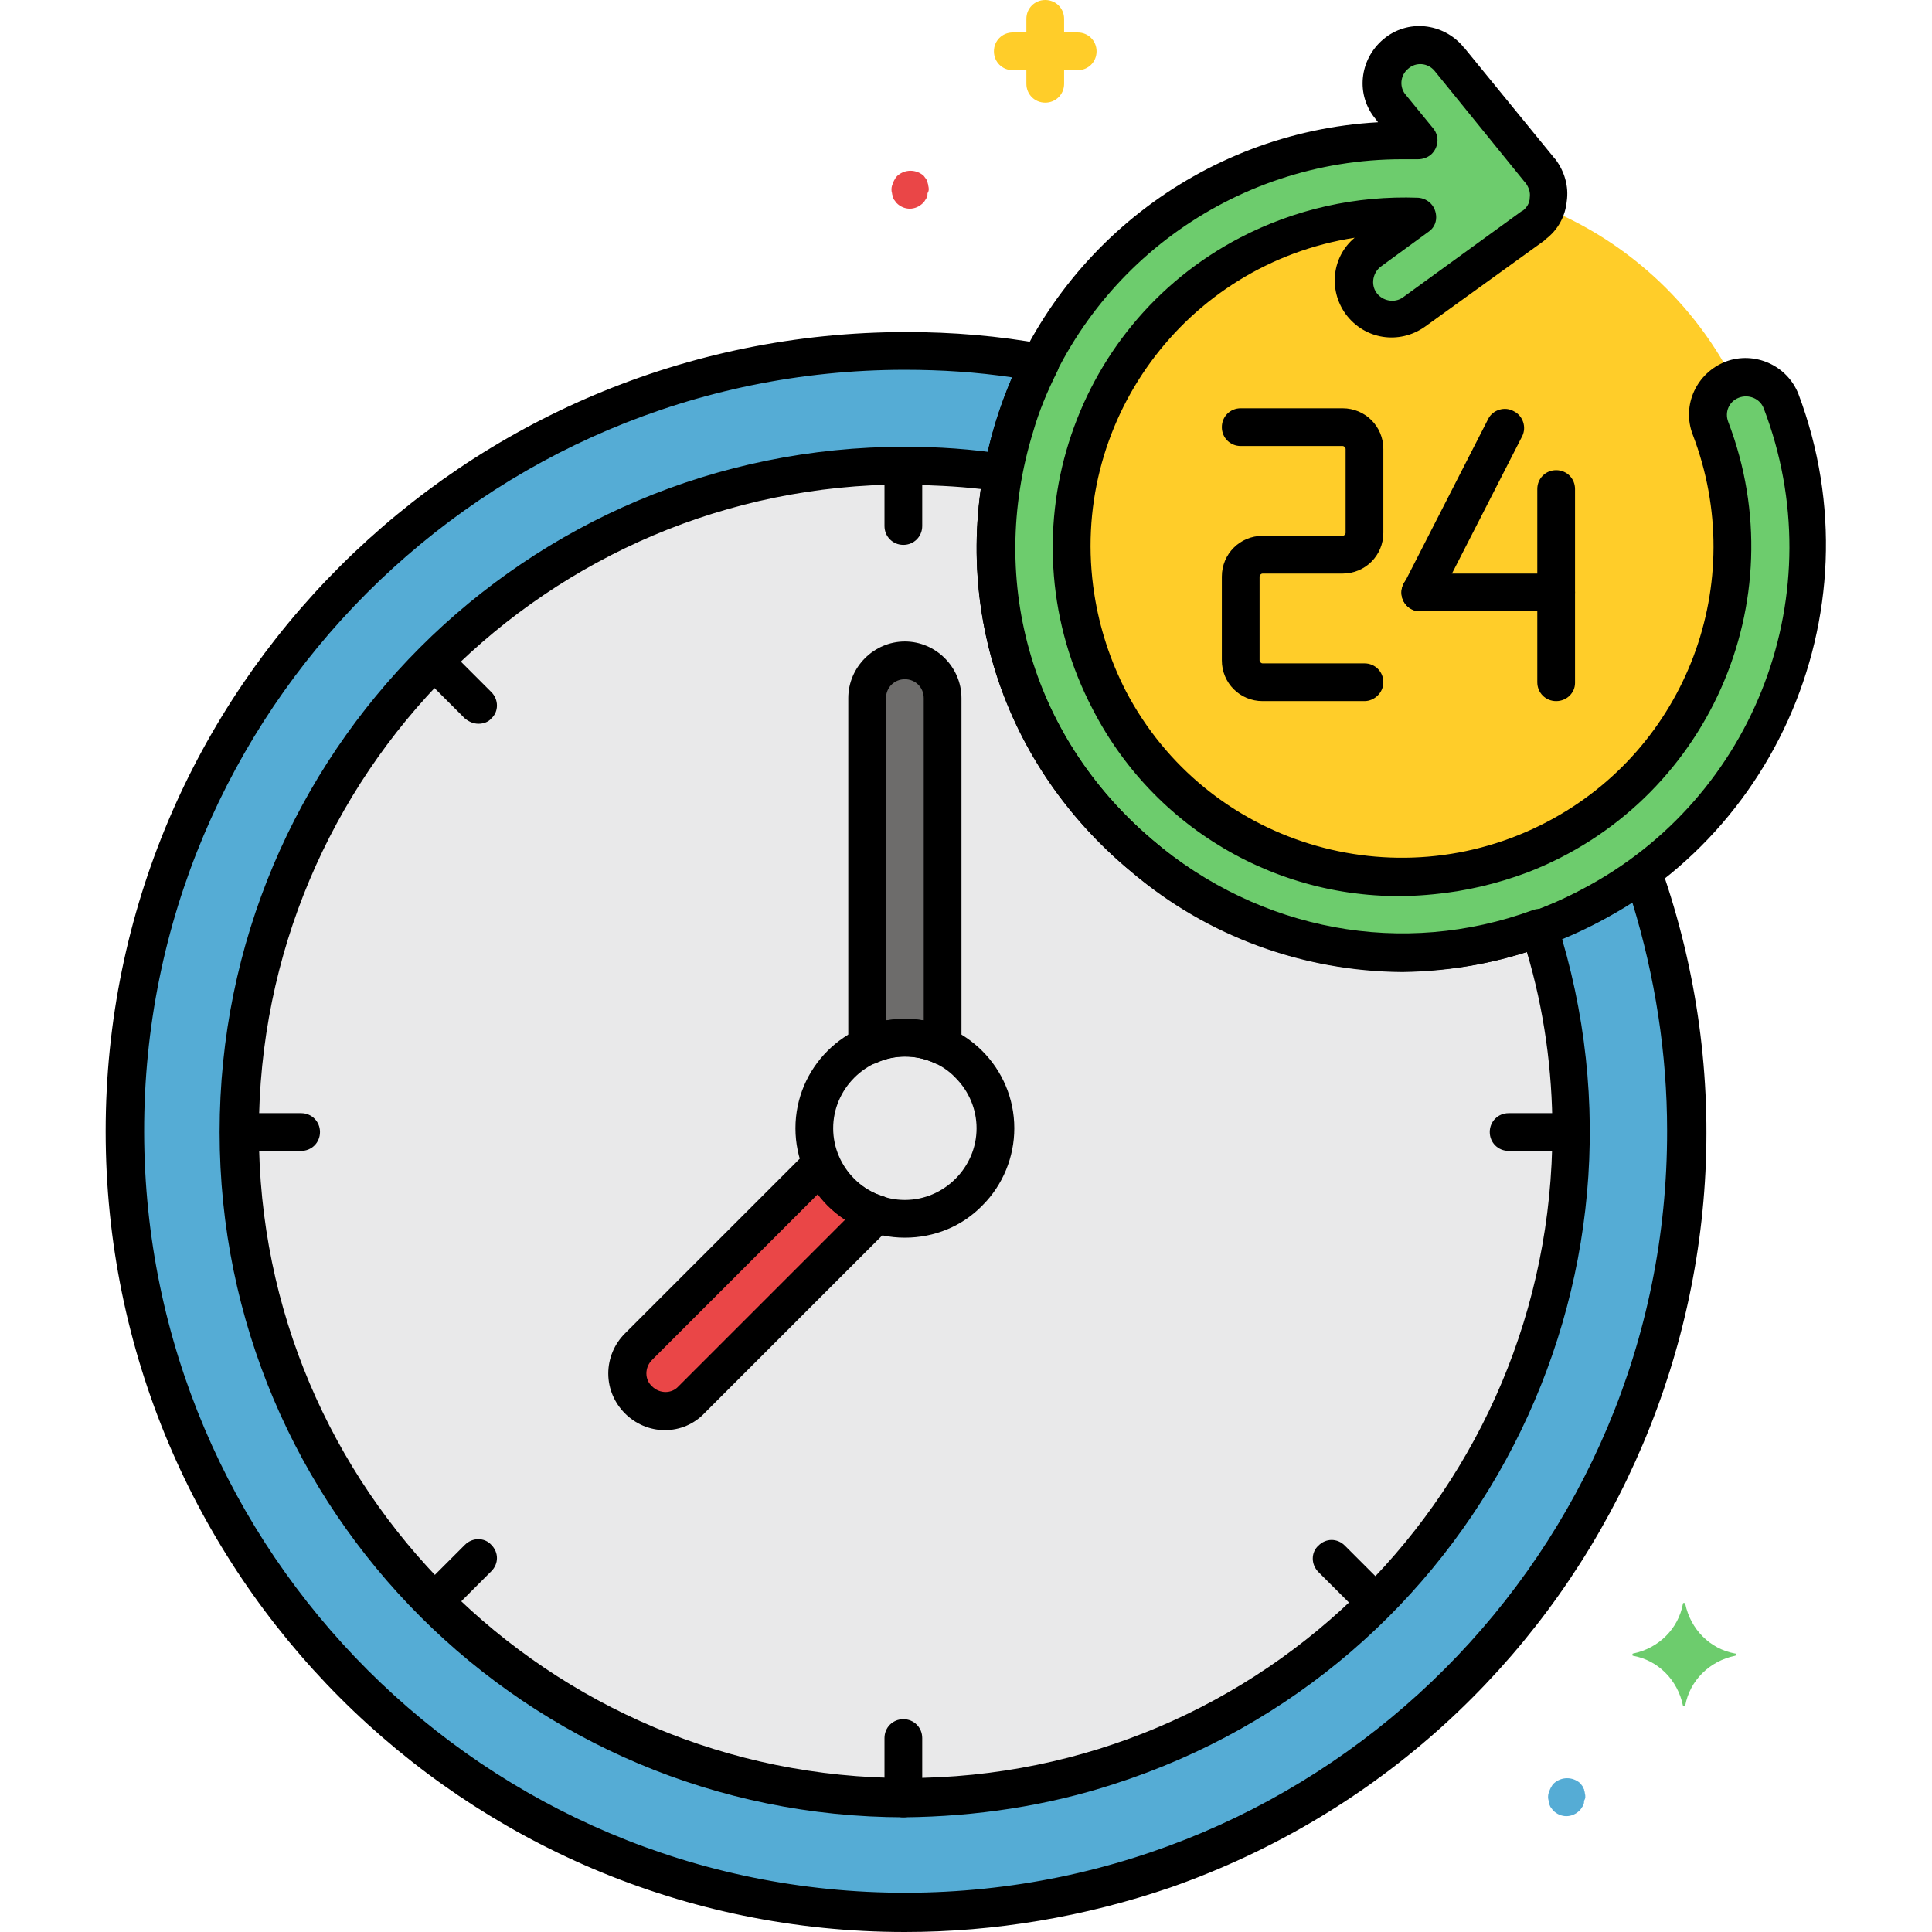 <svg height="512pt" viewBox="-28 0 512 512" width="512pt" xmlns="http://www.w3.org/2000/svg"><path d="m393.602 239.801c-84.602 44.398-181-36.199-152.801-127 1.801-5.801 4-11.402 6.801-16.801-112.602-19.602-219.801 55.801-239.402 168.199-19.598 112.402 55.602 219.801 168.199 239.402 112.602 19.598 219.801-55.602 239.402-168.203 6-34.797 3.199-70.598-8.602-104-4.398 3.203-8.801 6-13.598 8.402zm0 0" fill="#55acd5"/><path d="m237.602 125.398c-96.402-14.199-186 52.402-200.203 148.801-14.199 96.402 52.402 186 148.801 200.199 96.402 14.203 186-52.398 200.199-148.797 4-26.602 1.602-53.801-6.598-79.602-76.801 28.199-157.402-39.801-142.199-120.602zm0 0" fill="#e9e9ea"/><path d="m211.801 275c3.398 0 6.801.801 10 2.199v-92.199c0-5.602-4.402-10-10-10-5.602 0-10 4.398-10 10v92.199c3.199-1.398 6.598-2.199 10-2.199zm0 0" fill="#6d6c6b"/><path d="m228.781 282.066c-9.371-9.371-24.566-9.371-33.941 0-9.371 9.375-9.371 24.57 0 33.941 9.375 9.371 24.57 9.371 33.941 0 9.375-9.371 9.375-24.566 0-33.941zm0 0" fill="#e9e9ea"/><path d="m194.801 316c-2.199-2.199-4-4.801-5.199-7.602l-48.602 48.602c-4 3.801-4 10.199 0 14.199 3.801 4 10.199 4 14.199 0l49.199-49.199c-3.398-1.398-6.797-3.398-9.598-6zm0 0" fill="#ea4647"/><path d="m442 145c0 53.57-43.43 97-97 97s-97-43.43-97-97 43.43-97 97-97 97 43.43 97 97zm0 0" fill="#ffcd29"/><path d="m444 106.398c-2-5.199-7.801-7.598-13-5.598-5 2-7.602 7.598-5.801 12.801 7 18.398 7.801 38.398 1.801 57.199-23 73.801-124.602 84-161.199 14.801-31.402-59.602 14-131.402 81.598-128.203l-12.598 9.203c-4.402 3.199-5.402 9.398-2.199 14 3.199 4.598 9.398 5.398 14 2.199l31.598-23s.199-.199.199-.199c4.402-3.402 5.203-9.801 1.801-14.203 0 0 0 0 0-.199l-24.199-29.598c-3.602-4.203-9.801-4.801-14-1.402-4.199 3.602-4.801 9.801-1.398 14l7.199 8.801c-48.602-1.801-92.402 29.199-107 75.602-28.199 91 68.199 171.598 152.801 127 48.199-25 70-82.402 50.398-133.203zm0 0" fill="#6dcc6d"/><path d="m257.602 8.602h-3.602v-3.602c0-2.801-2.199-5-5-5s-5 2.199-5 5v3.602h-3.602c-2.797 0-5 2.199-5 5 0 2.797 2.203 5 5 5h3.602v3.598c0 2.801 2.199 5 5 5s5-2.199 5-5v-3.598h3.602c2.797 0 5-2.203 5-5 0-2.801-2.203-5-5-5zm0 0" fill="#ffcd29"/><path d="m218 49.199c0-.398-.199-.598-.199-1-.199-.199-.199-.598-.402-.801-.199-.199-.398-.598-.598-.797-2-1.801-5-1.801-7 0-.199.199-.402.398-.602.797-.398.602-.598 1.203-.801 1.801-.199.602-.199 1.402 0 2 0 .402.203.602.203 1 .199.402.199.602.398.801s.398.602.602.801c2 2 5 2 7 0 .199-.199.398-.402.598-.801.199-.199.402-.602.402-.801.199-.199.199-.598.199-1 .398-.598.398-1.199.199-2zm0 0" fill="#ea4647"/><path d="m392 475.199c0-.398-.199-.598-.199-1-.199-.199-.199-.598-.402-.801-.199-.199-.398-.598-.598-.797-2-1.801-5-1.801-7 0-.199.199-.402.398-.602.797-.398.602-.598 1.203-.801 1.801-.199.602-.199 1.402 0 2 0 .402.203.602.203 1 .199.402.199.602.398.801s.398.602.602.801c2 2 5 2 7 0 .199-.199.398-.402.598-.801.199-.199.402-.602.402-.801.199-.199.199-.598.199-1 .398-.598.398-1.199.199-2zm0 0" fill="#55acd5"/><path d="m431.801 438.199c-6.602-1.199-11.801-6.398-13.199-13.199 0-.199-.203-.199-.402-.199s-.199.199-.199.199c-1.199 6.602-6.398 11.801-13.199 13.199-.199 0-.199.199-.199.402 0 .199.199.199.199.199 6.598 1.199 11.801 6.398 13.199 13.199 0 .199.199.199.398.199.203 0 .203-.199.203-.199 1.199-6.602 6.398-11.801 13.199-13.199.199 0 .199-.199.199-.402 0-.199 0-.199-.199-.199zm0 0" fill="#6dcc6d"/><path d="m211.398 144.398c-2.797 0-5-2.199-5-5v-16c0-2.797 2.203-5 5-5 2.801 0 5 2.203 5 5v16c0 2.801-2.199 5-5 5zm0 0"/><path d="m211.398 481.602c-2.797 0-5-2.203-5-5v-16c0-2.801 2.203-5 5-5 2.801 0 5 2.199 5 5v16c0 2.598-2.199 5-5 5zm0 0"/><path d="m51.801 305h-16c-2.801 0-5-2.199-5-5s2.199-5 5-5h16c2.801 0 5 2.199 5 5s-2.199 5-5 5zm0 0"/><path d="m387.801 305h-16c-2.801 0-5-2.199-5-5s2.199-5 5-5h16c2.801 0 5 2.199 5 5s-2.199 5-5 5zm0 0"/><path d="m87.398 429.398c-2.797 0-5-2.199-5-5 0-1.398.602-2.598 1.402-3.598l11.398-11.402c2-2 5.199-2 7 0 2 2 2 5 0 7l-11.398 11.402c-.801 1.199-2 1.598-3.402 1.598zm0 0"/><path d="m336.398 429.398c-1.398 0-2.598-.598-3.598-1.398l-11.402-11.398c-2-2-2-5.203 0-7 2-2 5-2 7 0l11.402 11.398c2 2 2 5.199 0 7-.801 1-2.199 1.398-3.402 1.398zm0 0"/><path d="m98.801 191.801c-1.402 0-2.602-.602-3.602-1.402l-11.398-11.398c-2-2-2-5.199 0-7 2-2 5-2 7 0l11.398 11.398c2 2 2 5.203 0 7-.801 1-2.199 1.402-3.398 1.402zm0 0"/><path d="m201.801 282.199c-2.801 0-5-2.199-5-5v-92.199c0-8.199 6.801-15 15-15s15 6.801 15 15v92.199c0 2.801-2.199 5-5 5-.801 0-1.402-.199-2-.398-5-2.402-10.801-2.402-15.801 0-.801.199-1.398.398-2.199.398zm10-12.199c1.598 0 3.398.199 5 .398v-85.398c0-2.801-2.199-5-5-5s-5 2.199-5 5v85.398c1.801-.199 3.398-.398 5-.398zm0 0"/><path d="m211.801 328c-16 0-29-13-29-29s13-29 29-29 29 13 29 29c0 7.602-3 15-8.402 20.398-5.398 5.602-12.797 8.602-20.598 8.602zm0-48c-10.402 0-19 8.602-19 19s8.598 19 19 19c10.398 0 19-8.602 19-19 0-5-2-9.801-5.602-13.398-3.398-3.602-8.398-5.602-13.398-5.602zm0 0"/><path d="m148.199 379c-8.199 0-15-6.801-15-15 0-4 1.602-7.801 4.402-10.602l48.598-48.598c2-2 5.199-2 7 0 .402.398.801 1 1 1.598 2.199 5.203 6.402 9 11.801 10.602 2.602.801 4 3.602 3.199 6.199-.199.801-.598 1.402-1.199 2l-49.199 49.199c-2.801 3-6.602 4.602-10.602 4.602zm40.602-62.602-44 44c-2 2-2 5.203 0 7 2 2 5.199 2 7 0l44.199-44.199c-2.801-1.801-5.199-4-7.199-6.801zm0 0"/><path d="m211.801 512c-117 0-211.801-95-211.801-212.199 0-117 95-211.801 212.199-211.801 12.199 0 24.402 1 36.402 3.199 2.797.402 4.598 3 4 5.801 0 .398-.203 1-.402 1.398-2.598 5.203-4.801 10.402-6.398 16-12.402 40.203 0 82 32.598 109 31.602 27 76.602 31.801 113.203 12.203 4.598-2.402 8.797-5 13-8 2.199-1.602 5.398-1.203 7 1 .199.398.598.797.598 1.199 38.801 110.598-19.398 231.598-130 270.398-22.801 7.801-46.598 11.801-70.398 11.801zm0-414c-111.402 0-201.801 90.602-201.602 202s90.602 201.801 202 201.602c111.402-.203 201.801-90.602 201.602-202 0-20.402-3.199-40.801-9.199-60.402-2.801 1.801-5.602 3.402-8.602 5-40.801 21.602-88.398 16.402-124.199-13.199s-49.402-75.602-35.801-119.602c1.199-3.797 2.602-7.598 4.199-11.398-9.398-1.398-18.801-2-28.398-2zm181.801 141.801"/><path d="m343.602 257.602c-26.203-.203-51.602-9.402-71.602-26.402-36-29.801-49.602-75.801-36-119.801 14-44.797 54.398-76.398 101.199-79l-.598-.797c-5.402-6.402-4.402-15.801 2-21.203 6.398-5.398 15.797-4.398 21.199 2 0 0 0 .203.199.203l24 29.398s.199.199.199.199c2.402 3.199 3.602 7.199 3 11.199-.398 4-2.398 7.602-5.598 10-.203.203-.203.203-.402.402l-31.598 22.801c-6.801 4.797-16 3.398-21-3.402-4.602-6.398-3.602-15.199 2.398-20.199-45 7-76 49.199-69 94.398 1.398 9 4.199 17.602 8.398 25.801 21.203 40.402 71.203 55.801 111.602 34.602 37-19.402 53.602-63.402 38.602-102.602-3-7.801 1-16.398 8.797-19.398 7.602-2.801 16.203 1 19.203 8.598 22 58.402-7.402 123.602-65.801 145.602-12.402 5-25.801 7.398-39.199 7.602zm0-215.402c-45 0-84.602 29.199-98 72.199-12.402 40.203 0 82 32.598 109 31.602 27 76.602 31.801 113.199 12.203 46-24.203 66.602-78.801 48-127.402-1-2.598-4-3.801-6.598-2.801-2.602 1-3.801 3.801-2.801 6.402 18.199 47.598-5.602 101-53.199 119.398-8 3-16.402 5-25 5.801-37.199 3.801-73-15.602-90.199-49-23.801-45.398-6.203-101.398 39-125 14.598-7.602 30.797-11.199 47.199-10.602 2.801.203 4.801 2.402 4.801 5.203 0 1.598-.801 3-2 3.797l-12.602 9.203c-2.199 1.598-2.801 4.797-1.199 7 1.598 2.199 4.801 2.797 7 1.199l31.398-22.801c.199 0 .199-.199.402-.199 1-.801 1.797-2 1.797-3.402.203-1.398-.199-2.598-1-3.797 0 0 0-.203-.199-.203l-24-29.598c-1.801-2.199-5-2.402-7-.602-2.199 1.801-2.398 5-.598 7l7.199 8.801c1.801 2.199 1.398 5.199-.602 7-1 .801-2.199 1.199-3.398 1.199-1.602 0-2.801 0-4.199 0zm0 0"/><path d="m211.801 481.602c-100.199 0-181.602-81.203-181.602-181.602s81.199-181.602 181.602-181.602c8.801 0 17.801.602 26.598 2 2.801.402 4.602 3 4.203 5.602v.199c-6.801 36 6.199 72.199 34.797 96.402 28.602 24.199 66.402 31.199 100.801 18.598 2.602-1 5.402.402 6.402 3v.199c30.598 95.602-22 197.801-117.402 228.402-17.801 5.801-36.598 8.598-55.398 8.801zm0-353.203c-94.602 0-171.199 76.801-171.199 171.602 0 94.602 76.797 171.199 171.598 171.199s171.199-76.801 171.199-171.598c0-16-2.199-32-6.797-47.402-36.402 11.402-75.602 3.402-105.602-22-30-25.398-44.398-62.598-39-100.598-6.801-.801-13.398-1-20.199-1.203zm0 0"/><path d="m333.602 185.801h-27c-6 0-10.801-4.801-10.801-10.801v-22.199c0-6 4.801-10.801 10.801-10.801h21.199c.398 0 .801-.398.801-.801v-22.199c0-.398-.402-.801-.801-.801h-27c-2.801 0-5-2.199-5-5s2.199-5 5-5h27c6 0 10.801 4.801 10.801 10.801v22.199c0 6-4.801 10.801-10.801 10.801h-21.199c-.402 0-.801.398-.801.801v22.199c0 .398.398.801.801.801h27c2.797 0 5 2.199 5 5s-2.402 5-5 5zm0 0"/><path d="m348.398 162c-2.797 0-5-2.199-5-5 0-.801.203-1.602.602-2.199l22.398-43.801c1.203-2.398 4.402-3.398 6.801-2 2.402 1.199 3.402 4.199 2.199 6.602l-22.398 43.797c-1 1.602-2.801 2.602-4.602 2.602zm0 0"/><path d="m384.398 162h-36c-2.797 0-5-2.199-5-5s2.203-5 5-5h36c2.801 0 5 2.199 5 5s-2.199 5-5 5zm0 0"/><path d="m384.398 185.801c-2.797 0-5-2.199-5-5v-51.199c0-2.801 2.203-5 5-5 2.801 0 5 2.199 5 5v51.398c0 2.602-2.199 4.801-5 4.801zm0 0"/></svg>